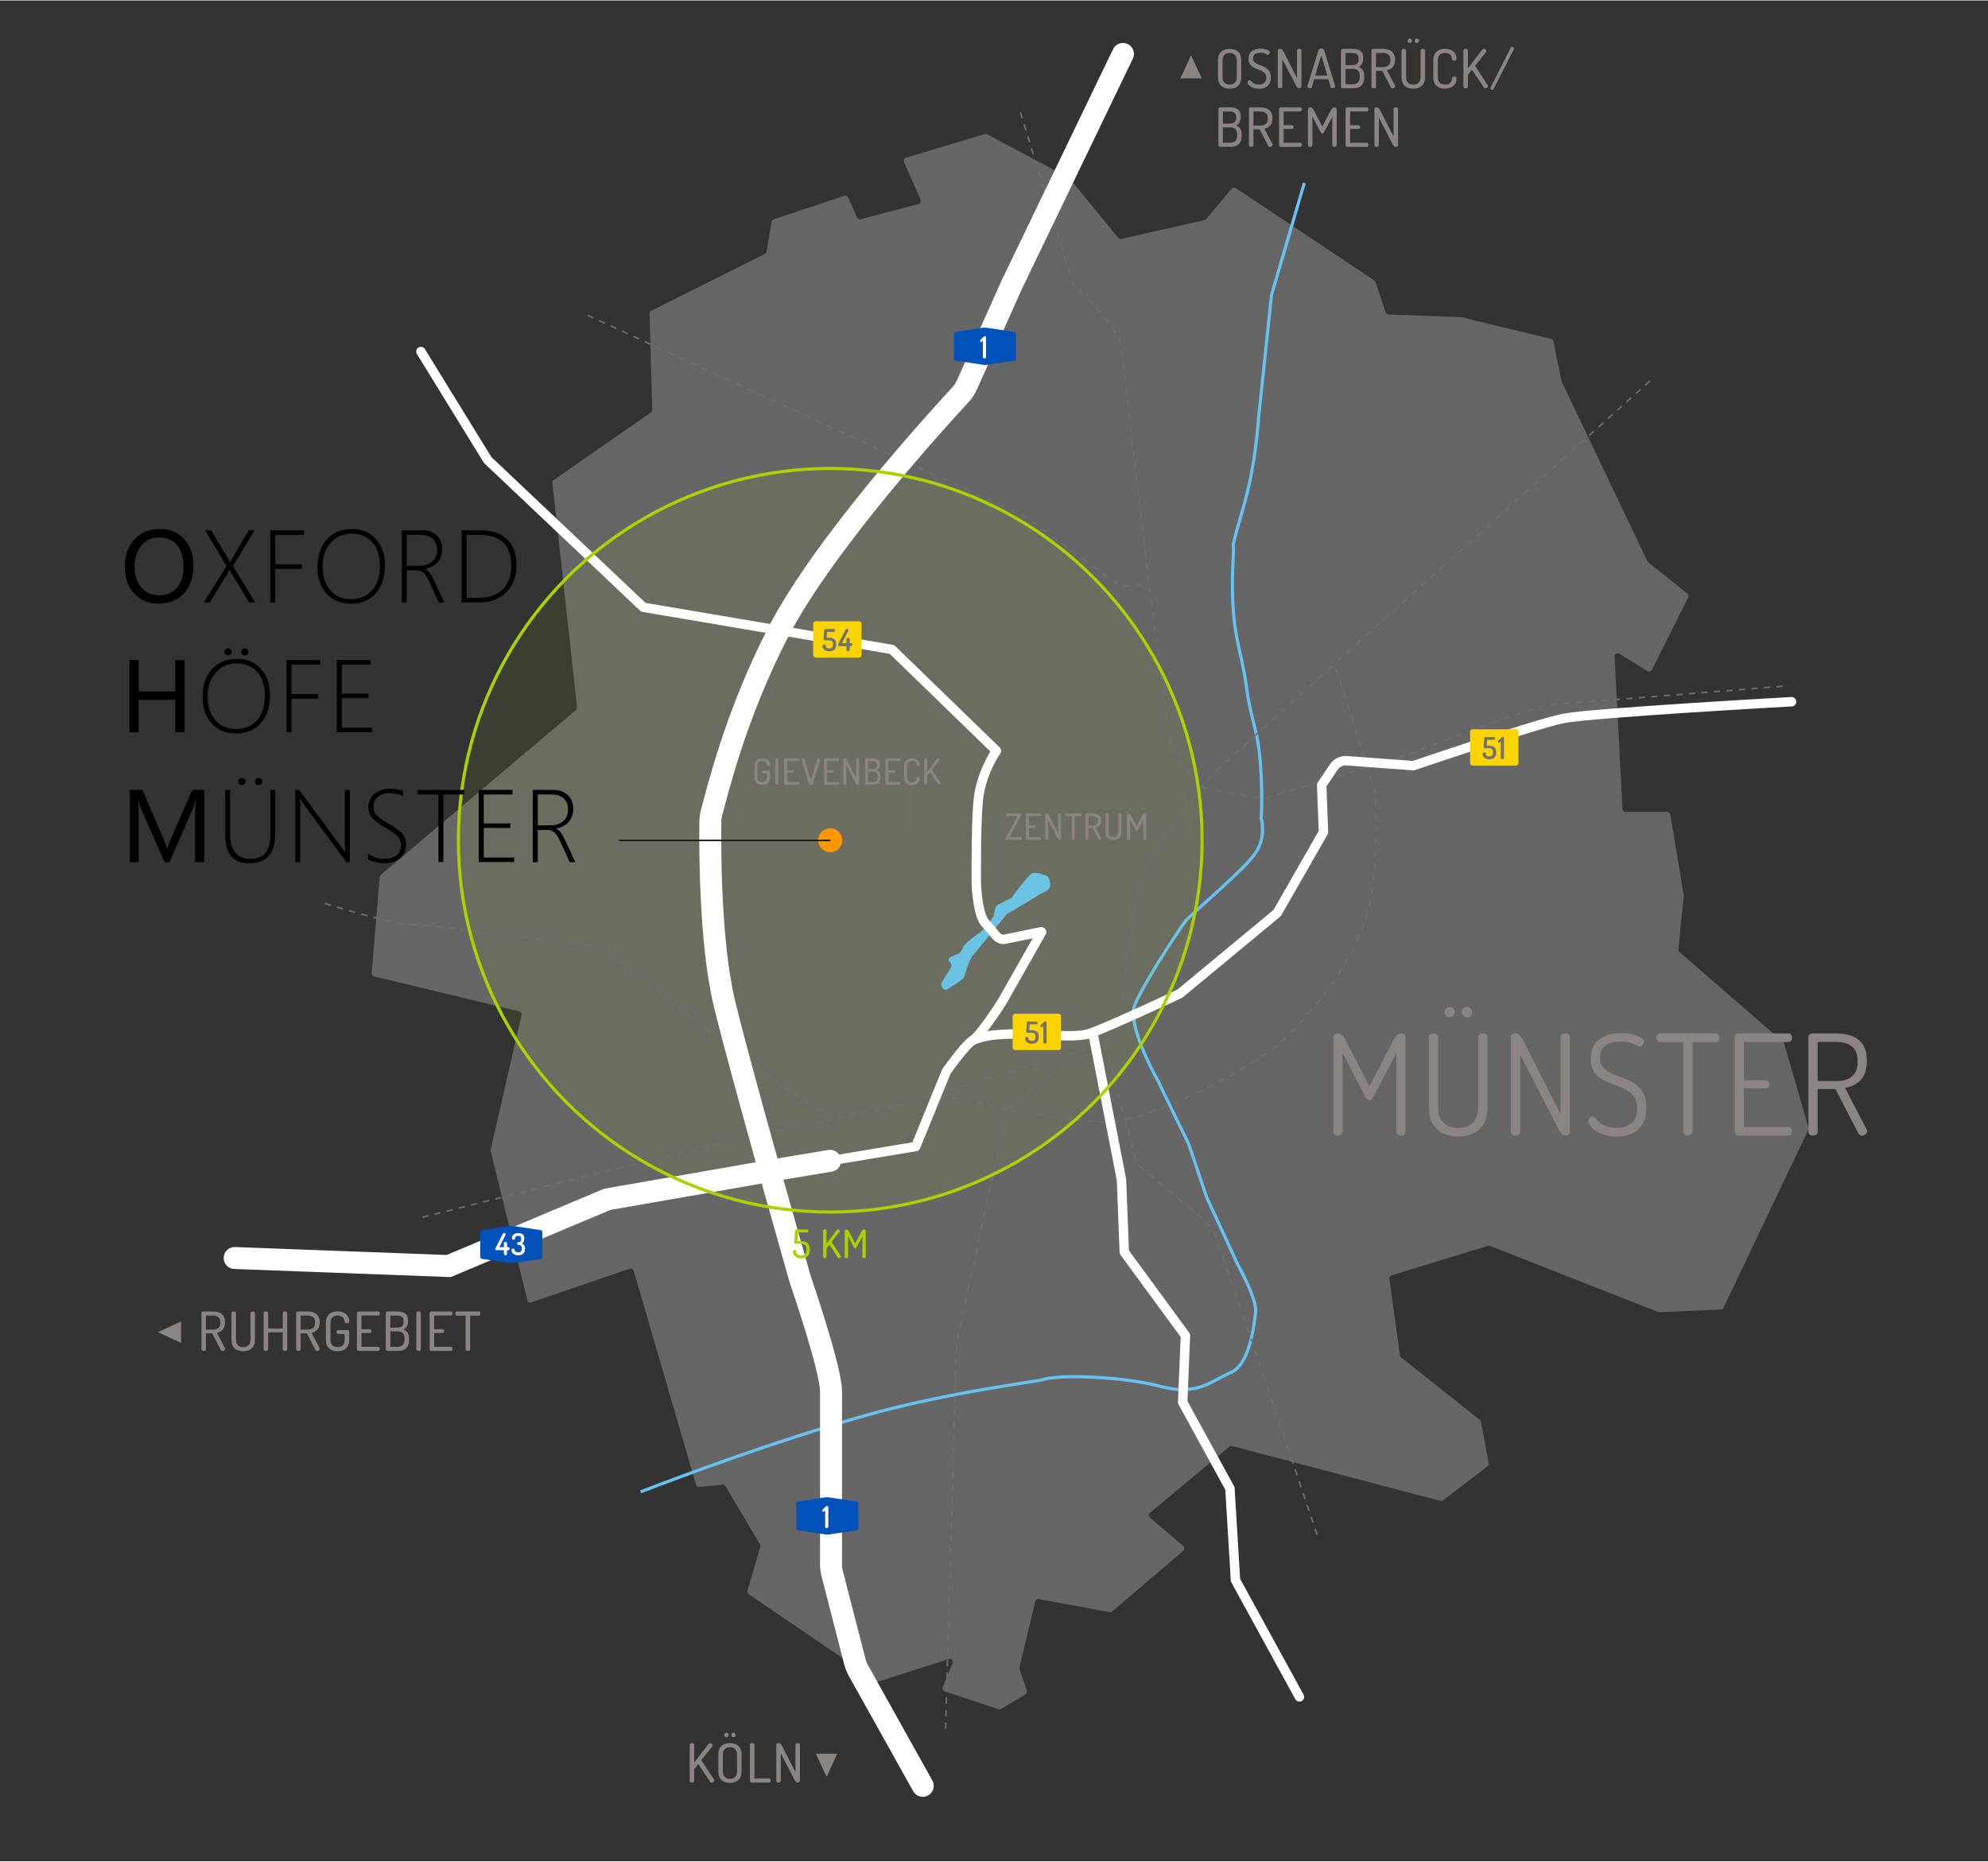 <?xml version="1.0" encoding="UTF-8"?>
<svg xmlns="http://www.w3.org/2000/svg" viewBox="0 0 633.61 593.17" width="600" height="562">
  <rect x="0" y="0" width="633.61" height="593.17" fill="#333333" stroke="none"/>
  <defs>
    <style>.cls-1{fill:#66c2f2;}.cls-2{stroke:#a9d200;}.cls-2,.cls-3,.cls-4,.cls-5,.cls-6,.cls-7{fill:none;}.cls-2,.cls-5,.cls-6,.cls-7{stroke-miterlimit:10;}.cls-8{fill:#8c8482;}.cls-9{fill:#707070;}.cls-10{fill:#0052ba;}.cls-11{fill:#fbd400;}.cls-12{opacity:.25;}.cls-12,.cls-13{fill:#fff;}.cls-14{fill:#706f6f;opacity:.44;}.cls-3{stroke:#1d1d1b;}.cls-3,.cls-6{stroke-width:.5px;}.cls-4{stroke-linejoin:round;stroke-width:3px;}.cls-4,.cls-5{stroke:#fff;stroke-linecap:round;}.cls-15{fill:#a9d200;opacity:.07;}.cls-16{fill:#ff9700;}.cls-5{stroke-width:7px;}.cls-17{fill:#a9d200;}.cls-18{opacity:.27;}.cls-6{stroke:#706f6f;stroke-dasharray:2 2;}.cls-7{stroke:#66c2f2;}</style>
  </defs>
  <g id="Münster">
    <path class="cls-12" d="M207.6,98.89l36.19-18.09c.29-.14.49-.41.54-.73l1.59-9.54c.06-.37.32-.67.67-.78l22.49-7.5c.49-.16,1.02.07,1.23.54l2.83,6.37c.2.45.69.69,1.17.56l18.43-4.81c.59-.16.91-.81.66-1.37l-5.28-12.07c-.24-.55.05-1.19.63-1.36l25.11-7.53c.25-.08.53-.05.76.08l26.04,13.89c.12.06.22.15.3.25l15.43,18.86c.24.29.62.43.99.34l26.53-5.99c.21-.05.41-.17.55-.34l8.07-9.68c.33-.39.9-.48,1.32-.19l44.16,29.44c.19.12.32.3.39.52l3.22,9.65c.13.4.5.67.91.68l23.13.86c.07,0,.13.01.2.03l28.52,6.91c.38.09.67.39.74.78l2.51,12.54c.02.08.04.16.08.23l27.32,57.28c.06.14.16.26.28.35l12.48,9.98c.37.29.48.81.27,1.23l-11.56,23.11c-.26.53-.92.71-1.42.4l-8.97-5.52c-.69-.42-1.56.1-1.52.9l2.51,48.54c.03.53.47.95,1,.95h13.27c.49,0,.91.35.99.84l4.27,25.62c.01.09.02.18,0,.26l-1.71,17.07c-.03.32.09.64.34.85l33.06,28.71c.15.13.25.29.3.48l7.79,26.82c.07.24.05.49-.06.71l-27.05,56.71c-.16.33-.49.55-.86.57l-19.57.85c-.14,0-.28-.02-.41-.07l-53.53-21.06c-.21-.08-.44-.09-.66-.03l-30.75,9.4c-.47.14-.77.61-.7,1.09l3.37,24.45c.04.26.17.49.37.65l25.09,19.9c.19.15.32.36.36.6l2.48,13.21c.07.37-.08.75-.38.98l-14.19,10.85c-.25.19-.56.25-.86.17l-66.37-17.47c-.31-.08-.65,0-.89.2l-25.28,21.06c-.48.4-.48,1.12-.01,1.53l10.62,9.1c.47.4.47,1.12,0,1.52l-22.67,19.31c-.23.2-.53.28-.83.22l-22.52-4.17c-.52-.1-1.03.23-1.15.75l-5.03,20.95c-.04.18-.04.37.02.55l2.31,6.94c.15.44-.03.93-.43,1.17l-7.78,4.67c-.25.15-.55.18-.83.09l-17.15-5.72c-.55-.18-.83-.8-.61-1.33l3.18-7.64c.33-.79-.42-1.6-1.23-1.34l-22.28,7.16c-.29.09-.61.05-.87-.13l-40.64-27.67c-.36-.24-.52-.69-.4-1.11l4.1-13.95c.08-.27.04-.55-.1-.79l-10.97-18.57c-.2-.34-.57-.53-.96-.49l-7.4.74c-.48.05-.92-.25-1.06-.72l-19.85-68.2c-.16-.55-.74-.85-1.28-.67l-31.38,10.74c-.64.22-1.31-.25-1.32-.93l-11.67-47.55,9.93-43.35c0-.45-.32-.85-.77-.95l-46.26-11.14c-.48-.12-.8-.56-.76-1.06l2.55-30.63c.02-.26.15-.51.35-.68l62.19-52.55c.25-.21.38-.54.35-.87l-7.85-71.54c-.04-.36.12-.72.42-.93l30.97-21.5c.28-.19.44-.51.43-.85l-.85-30.72c-.01-.39.2-.75.55-.92Z"/>
  </g>
  <g id="Stadtteile" class="cls-18">
    <path class="cls-14" d="M229.29,252.39c-.05.14,0,.3.13.37.94.53,4.52,2.72,4.43,5.42s-.05,4.33-.33,5.04c-.05.12,5.96,7.57,5.96,7.57.01.01.03.03.04.04l8.4,12.77,4.48,4.14c.1.13.28.16.41.07l23.3-15.84s.08-.04.13-.05l4.49-.61c.55-.07,1.04-.35,1.56-.56,1.81-.75,4.19-1.9,5.88-2.96.62-.39,1.89-2.29,2.04-3.01.41-1.93,1.16-5.65,1.16-5.65,0-.03.01-.07.01-.1l-1.02-15.79c0-.08.02-.16.08-.22l14.01-15.64c.11-.12.1-.3-.01-.41l-12.08-11.86c-.08-.08-.19-.1-.29-.07l-54.18,15.64c-.09.03-.16.09-.2.18l-8.38,21.55Z"/>
    <path class="cls-14" d="M331.02,297.03l-11.15,2.29c-2.27,0-3.07-2.45-5.76-5.09-2.22-2.18-2.95-10.41-2.96-13.52-.02-6.97.02-20.04.66-26.05.89-8.42,5.68-15.38,5.68-15.38l26.1-1.14c.28-.01.56,0,.83.05l17.45,4.06,14.16,8.85c1.16.73,1.99,1.88,2.3,3.21,1.19,5.09,3.96,17.98,2.6,21.61-.63,1.67-1.85,7.95-4.59,10.1-2.55,1.99-11.19,2.44-11.19,2.44l-14.21-4.78-10.77,1.7-9.16,11.67Z"/>
  </g>
  <g id="Wasser">
    <path class="cls-1" d="M302.85,305c-.54.26-.66.97-.24,1.41.34.36.65.81.65,1.26,0,1.03-3.4,5.02-3.25,6.2s1.03,1.62,1.62,1.48,5.32-3.25,5.61-3.99,1.77-5.91,2.81-6.94,10.78-13.14,10.78-13.14c0,0,9.3-5.46,10.34-6.2s3.54-1.33,3.54-2.95-.44-2.95-1.18-3.1-3.4-1.62-4.87-.59-6.35,7.68-6.35,7.68c0,0-4.58,2.07-4.87,2.66s-.89,3.4-.89,3.4c0,0-3.1,4.28-4.14,4.87s-4.87,3.54-5.32,4.43-.74,2.07-1.62,2.36c-.51.17-1.7.73-2.62,1.18Z"/>
    <path class="cls-7" d="M415.71,58.17l-10.45,35.67-4.18,39.64s-.55,9.61-2.77,20.02c-1.94,9.12-5.62,19.08-5.21,20.74.29,1.15-1,11.14.26,23.42.66,6.46,3.17,14.76,3.99,21.71.86,7.32,3.27,13.53,3.99,19.94,1.3,11.63.62,21.33.62,21.33,0,0,1.77,5.76-1.77,11.08-3.54,5.32-20.56,19.5-22.33,21.72-.87,1.08-4.86,7.02-8.71,13.23s-7.82,13.31-7.94,15.12c-.46,6.78,5.53,18.34,7.53,21.99.46.83.87,1.68,1.25,2.55l8.72,17.91c.08.16.15.32.22.48l5.66,16.81,9.85,21.33s6.2,11.08,5.76,15.06-1.77,16.84-7.97,19.49-10.63,7.53-22.15,4.43c-11.52-3.1-31.9-3.99-37.66-2.22-2.31.71-31.05,4.17-56.89,11.53-28.73,8.18-58.25,19.2-71.38,24.27"/>
  </g>
  <g id="Entfernung_Fläche">
    <circle class="cls-15" cx="264.61" cy="267.7" r="118.52"/>
  </g>
  <g id="Bahn">
    <path class="cls-6" d="M349.67,333.43c-.37,1.22-25.84,14.82-28.28,20.75-1.86,4.5-16.54,73.99-16.54,73.99l-3.53,124.63"/>
    <path class="cls-6" d="M525.87,121.28c-44.74,40.09-134.93,120.96-138.92,124.95-5.32,5.32-20.68,27.76-22.45,32.49-1.77,4.73-5.91,28.95-5.91,28.95,0,0-.36,22.06-7.81,25.24"/>
    <path class="cls-6" d="M325.22,35.63l16.84,54.94s14.18,13.29,15.06,18.61c.89,5.32,14.18,125.82,16.84,130.25s7.63,10.62,9.75,11.37c2.51.89,19.05,3.69,19.05,3.69l46.96-14.4s37.36-15.14,45.93-15.73c7.84-.54,64.96-5.16,74.6-5.94"/>
    <path class="cls-6" d="M233.99,334.04c14.76,11.67,24.92,19.36,31.38,21.71"/>
    <path class="cls-6" d="M103.57,287.87c10.24,3.11,22.81,6.65,26.79,6.65,7.09,0,62.21,7.4,62.21,7.4,0,0,17.68,14.2,36.33,28.95"/>
    <line class="cls-6" x1="302.37" y1="347.41" x2="345.91" y2="334.37"/>
    <polyline class="cls-6" points="134.6 387.87 172.93 378.27 233.25 363.36 287.56 351.97 295.92 349.4"/>
    <path class="cls-6" d="M419.78,489.08c-10.53-31.38-32.4-96.33-33.42-97.68-1.33-1.77-23.92-20.38-23.92-20.38l-10.14-37.64"/>
    <path class="cls-6" d="M187.34,100.37c46.64,21.48,139.54,64.2,139.54,64.2l30.13,22.15,8.54-.41"/>
    <path class="cls-6" d="M299.52,348.86s41.2,9.75,55.38,8.42,42.59-16.39,52.31-24.37c9.72-7.97,27.88-29.68,30.1-49.18s.89-31.9.89-31.9l-12.29-38.53"/>
  </g>
  <g id="Bundesstraße">
    <polyline class="cls-4" points="348.31 329.08 357.44 375.96 358.33 399 377.82 425.58 376.94 446.85 392 474.32 393.77 503.56 414.15 540.78"/>
    <polyline class="cls-4" points="134.15 111.91 155.42 146.47 205.04 193.43 284.27 206.87 317.57 239.18"/>
    <path class="cls-4" d="M310.01,331.49c10.19-4.54,30.46.33,37.55-2.27s28.49-12.63,28.49-12.63l31.01-25.7,14.76-25.79-.58-14.97,3.82-5.73c.93-1.39,2.53-2.17,4.19-2.05l21.23,1.57s38.99-13.29,47.85-15.06,72.66-5.32,72.66-5.32"/>
    <path class="cls-4" d="M331.98,296.97l-12.64,22.29s-6.89,10.8-9.33,12.24-8.39,9.91-8.39,9.91l-9.75,23.92-27.3,4.55"/>
    <path class="cls-4" d="M331.83,296.88l-11.96,2.44c-2.27,0-3.07-2.45-5.76-5.09-2.22-2.18-2.95-10.41-2.96-13.52-.02-6.97.02-20.04.66-26.05.89-8.42,5.68-15.38,5.68-15.38"/>
  </g>
  <g id="Autobahn">
    <path class="cls-5" d="M357.9,17.04l-35.45,73.6-14.25,31.85c-.53,1.19-1.26,2.29-2.14,3.25-7.41,8-43.75,47.88-58.04,75.66-13.83,26.88-19.33,50.77-21.17,57.28-.29,1.01-.44,2.04-.45,3.09-.1,7.27-.21,38.35,4.46,57.81,5.32,22.15,24.25,88.28,24.25,88.28,0,0,9.75,28.35,9.75,35.44v55.19c0,1.01.13,2.01.38,2.99l7.21,28.04c.26,1,.64,1.96,1.14,2.86l20.51,36.75"/>
    <polyline class="cls-5" points="264.57 369.88 249.34 372.42 193.52 382.17 143.01 403.43 74.79 400.87"/>
  </g>
  <g id="Entfernung">
    <circle class="cls-2" cx="264.61" cy="267.7" r="118.52"/>
    <path class="cls-16" d="M264.61,271.51c2.11,0,3.82-1.71,3.82-3.82s-1.71-3.82-3.82-3.82-3.82,1.71-3.82,3.82,1.71,3.82,3.82,3.82"/>
    <line class="cls-3" x1="197.23" y1="267.75" x2="264.67" y2="267.75"/>
  </g>
  <g id="Beschriftung">
    <path class="cls-8" d="M220.54,568.08c-.17,0-.34-.04-.49-.13-.16-.09-.23-.21-.23-.39v-11.57c0-.17.08-.3.23-.38.15-.08.32-.12.49-.12.18,0,.35.04.5.12s.22.21.22.38v5.7l4.63-5.99c.1-.14.25-.21.43-.21.13,0,.25.04.38.11.13.08.23.17.31.28.08.11.12.23.12.35,0,.05,0,.1-.02.16-.01.06-.04.11-.09.16l-3.51,4.39,4.08,6.2c.06.08.09.17.09.26,0,.13-.04.24-.12.35-.08.11-.18.2-.31.27-.13.07-.26.1-.41.1-.09,0-.18-.02-.28-.07s-.17-.12-.24-.22l-3.77-5.66-1.29,1.6v3.8c0,.17-.08.3-.22.39s-.32.13-.5.13Z"/>
    <path class="cls-8" d="M232.64,568.19c-.7,0-1.33-.12-1.88-.37-.56-.25-1-.64-1.33-1.19-.33-.54-.49-1.28-.49-2.19v-5.18c0-.92.16-1.65.49-2.19.33-.54.77-.94,1.33-1.19.56-.25,1.18-.37,1.88-.37s1.33.12,1.89.37c.56.25,1.01.64,1.33,1.19.33.54.49,1.28.49,2.19v5.18c0,.92-.16,1.65-.49,2.19-.33.54-.77.94-1.33,1.19-.56.25-1.19.37-1.89.37ZM232.64,566.88c.71,0,1.27-.2,1.67-.59.4-.4.6-1.01.6-1.85v-5.18c0-.84-.2-1.46-.6-1.85-.4-.4-.96-.59-1.67-.59s-1.26.2-1.66.59-.59,1.01-.59,1.85v5.18c0,.84.2,1.45.59,1.85.4.4.95.59,1.66.59ZM231.54,553.64c-.19,0-.36-.07-.5-.21s-.21-.31-.21-.51.07-.36.21-.5.3-.21.5-.21.36.07.49.21.2.3.2.5-.07.36-.2.51-.3.21-.49.21ZM233.77,553.64c-.2,0-.36-.07-.49-.21s-.2-.31-.2-.51.07-.36.2-.5.3-.21.49-.21.36.07.49.21.2.3.2.5-.07.36-.2.51-.3.21-.49.21Z"/>
    <path class="cls-8" d="M239.68,568.08c-.16,0-.31-.04-.45-.13s-.21-.21-.21-.39v-11.57c0-.17.08-.3.23-.38.15-.08.32-.12.49-.12.18,0,.35.04.5.12s.22.21.22.38v10.77h4.72c.16,0,.28.07.35.2s.11.28.11.46c0,.16-.04.31-.11.45s-.19.21-.35.21h-5.51Z"/>
    <path class="cls-8" d="M248.14,568.08c-.17,0-.34-.04-.49-.13-.16-.09-.23-.21-.23-.39v-11.57c0-.18.08-.31.23-.39.15-.07.32-.11.49-.11.18,0,.34.03.46.1.13.07.24.17.34.3.1.13.21.3.31.51l4.27,8.38v-8.79c0-.17.08-.3.23-.38s.32-.12.49-.12c.18,0,.35.04.5.12.15.08.22.21.22.38v11.57c0,.17-.07.3-.22.39-.15.09-.32.13-.5.13s-.35-.06-.51-.19c-.16-.13-.28-.28-.39-.46l-4.49-8.66v8.79c0,.17-.08.3-.22.39s-.32.13-.5.13Z"/>
    <polygon class="cls-8" points="263.44 566.25 266.85 558.89 260.02 558.89 263.44 566.25"/>
    <path d="M39.79,180.66c0-3.71,1.01-6.67,3.02-8.87,2.01-2.2,4.73-3.3,8.17-3.3,3.2,0,5.77,1.07,7.73,3.22,1.95,2.15,2.93,4.95,2.93,8.39,0,3.73-1,6.69-3,8.88-2,2.19-4.67,3.28-8.02,3.28s-5.89-1.07-7.86-3.22c-1.97-2.15-2.96-4.95-2.96-8.39ZM42.91,180.42c0,2.78.71,5.01,2.13,6.69,1.42,1.68,3.28,2.52,5.56,2.52,2.46,0,4.38-.8,5.79-2.41,1.4-1.61,2.1-3.86,2.1-6.75s-.69-5.26-2.06-6.88c-1.37-1.61-3.25-2.42-5.64-2.42s-4.25.85-5.7,2.56c-1.46,1.7-2.18,3.94-2.18,6.7Z"/>
    <path d="M79.38,191.89l-5.3-8.78c-.33-.54-.61-1.08-.85-1.6h-.07c-.29.59-.59,1.13-.92,1.6l-5.39,8.78h-1.9l7.26-11.6-6.83-11.41h1.92l5.14,8.65c.27.46.54.97.83,1.54h.07l.85-1.54,5.11-8.65h1.86l-6.91,11.38,7.06,11.63h-1.92Z"/>
    <path d="M87.73,170.35v9.37h8.5v1.46h-8.5v10.71h-1.59v-23.01h10.74v1.47h-9.15Z"/>
    <path d="M111.85,192.29c-3.25,0-5.84-1.08-7.77-3.24-1.93-2.16-2.9-4.97-2.9-8.42,0-3.67.99-6.62,2.97-8.82,1.98-2.21,4.69-3.31,8.13-3.31,3.1,0,5.61,1.06,7.53,3.19,1.92,2.12,2.88,4.91,2.88,8.36,0,3.8-.98,6.8-2.95,8.98-1.97,2.18-4.6,3.28-7.9,3.28ZM112.01,169.95c-2.67,0-4.88.97-6.6,2.9-1.73,1.94-2.59,4.47-2.59,7.6s.82,5.69,2.45,7.57c1.63,1.88,3.82,2.82,6.55,2.82s5.09-.93,6.75-2.79c1.66-1.86,2.49-4.44,2.49-7.76s-.81-5.78-2.43-7.61c-1.62-1.82-3.83-2.73-6.62-2.73Z"/>
    <path d="M139.81,191.89l-3.06-6.74c-.63-1.39-1.27-2.32-1.89-2.79-.63-.48-1.42-.71-2.37-.71h-2.85v10.25h-1.59v-23.01h6.39c2.03,0,3.62.55,4.78,1.65s1.74,2.55,1.74,4.34c0,1.66-.48,3.05-1.43,4.16-.95,1.11-2.28,1.83-4,2.15v.06c.91.37,1.8,1.47,2.66,3.31l3.42,7.34h-1.8ZM129.63,170.35v9.85h3.95c1.76,0,3.16-.46,4.19-1.38,1.03-.92,1.54-2.18,1.54-3.79,0-1.47-.47-2.61-1.4-3.44-.93-.83-2.26-1.24-4-1.24h-4.29Z"/>
    <path d="M147.14,191.89v-23.01h5.75c3.82,0,6.73.95,8.72,2.86,1.99,1.91,2.99,4.68,2.99,8.33s-1.07,6.35-3.2,8.54c-2.13,2.19-5.08,3.28-8.83,3.28h-5.42ZM148.73,170.35v20.1h3.61c3.41,0,6.03-.89,7.86-2.66,1.83-1.77,2.75-4.33,2.75-7.67,0-6.52-3.43-9.78-10.29-9.78h-3.92Z"/>
    <path d="M58.84,233.27h-2.97v-10.37h-11.65v10.37h-2.97v-23.01h2.97v10h11.65v-10h2.97v23.01Z"/>
    <path d="M75.21,233.67c-3.25,0-5.84-1.08-7.77-3.24-1.93-2.16-2.9-4.97-2.9-8.42,0-3.67.99-6.62,2.97-8.82,1.98-2.21,4.69-3.31,8.13-3.31,3.1,0,5.61,1.06,7.53,3.19,1.92,2.12,2.88,4.91,2.88,8.36,0,3.8-.98,6.8-2.95,8.98-1.97,2.18-4.6,3.28-7.9,3.28ZM75.37,211.33c-2.67,0-4.88.97-6.6,2.9-1.73,1.94-2.59,4.47-2.59,7.6s.82,5.69,2.45,7.57c1.63,1.88,3.82,2.82,6.55,2.82s5.09-.93,6.75-2.79c1.66-1.86,2.49-4.44,2.49-7.76s-.81-5.78-2.43-7.61c-1.62-1.82-3.83-2.73-6.62-2.73ZM72.68,208.79c-.3,0-.56-.1-.79-.31-.23-.21-.35-.49-.35-.85,0-.33.12-.59.35-.79.23-.2.49-.3.77-.3.32,0,.6.1.84.31.24.21.36.47.36.79,0,.34-.11.61-.33.83-.22.22-.5.33-.84.33ZM78.03,208.79c-.29,0-.55-.1-.79-.31s-.36-.49-.36-.85c0-.33.12-.59.35-.79.23-.2.49-.3.77-.3.31,0,.59.1.84.31s.38.47.38.79c0,.34-.12.61-.35.83-.23.22-.51.33-.84.33Z"/>
    <path d="M92.9,211.73v9.37h8.5v1.46h-8.5v10.71h-1.59v-23.01h10.74v1.47h-9.15Z"/>
    <path d="M107.34,233.27v-23.01h10.74v1.47h-9.15v9.23h8.5v1.44h-8.5v9.43h9.69v1.44h-11.28Z"/>
    <path d="M62.18,274.65v-15.24c0-1.26.07-2.77.22-4.53h-.07c-.26,1.11-.49,1.88-.68,2.32l-7.59,17.46h-1.65l-7.58-17.32c-.18-.4-.41-1.21-.68-2.45h-.09c.1,1.07.15,2.62.15,4.66v15.11h-2.84v-23.01h4.03l6.79,15.78c.51,1.21.86,2.15,1.02,2.82h.1c.51-1.42.88-2.38,1.08-2.88l6.91-15.72h3.83v23.01h-2.96Z"/>
    <path d="M87.74,265.45c0,6.4-2.73,9.6-8.19,9.6s-7.78-3.08-7.78-9.24v-14.17h1.57v13.95c0,5.34,2.17,8.01,6.52,8.01s6.3-2.59,6.3-7.78v-14.17h1.57v13.82ZM77.07,250.1c-.3,0-.56-.1-.79-.31-.23-.21-.35-.49-.35-.85,0-.33.12-.59.35-.79.23-.2.49-.3.77-.3.32,0,.6.1.84.31.24.21.36.47.36.79,0,.34-.11.61-.33.83-.22.22-.5.33-.84.33ZM82.42,250.1c-.29,0-.55-.1-.79-.31-.24-.21-.36-.49-.36-.85,0-.33.12-.59.35-.79.23-.2.49-.3.77-.3.31,0,.59.1.84.31s.38.47.38.79c0,.34-.12.61-.35.83-.23.22-.51.33-.84.33Z"/>
    <path d="M110.38,274.65l-13.7-18.6c-.29-.38-.53-.75-.74-1.11l-.21-.33h-.07c.03.28.04.61.04,1.01v19.03h-1.59v-23.01h1.22l13.61,18.44c.3.41.62.9.98,1.49h.07c-.05-.75-.07-1.4-.07-1.93v-17.99h1.57v23.01h-1.11Z"/>
    <path d="M117.29,273.83v-1.81c1.64,1.05,3.31,1.57,5.01,1.57,1.8,0,3.17-.37,4.09-1.11.93-.74,1.39-1.78,1.39-3.12,0-1.18-.31-2.12-.94-2.82-.62-.7-1.98-1.66-4.07-2.87-2.33-1.36-3.8-2.49-4.42-3.41-.62-.92-.93-1.97-.93-3.17,0-1.62.63-3,1.89-4.14,1.26-1.13,2.94-1.7,5.04-1.7,1.38,0,2.75.23,4.11.7v1.66c-1.35-.6-2.79-.91-4.32-.91s-2.79.39-3.71,1.18-1.37,1.8-1.37,3.02.31,2.1.94,2.8c.62.7,1.98,1.65,4.06,2.84,2.15,1.22,3.58,2.3,4.29,3.25.71.95,1.07,2.03,1.07,3.26,0,1.76-.61,3.2-1.84,4.32s-2.96,1.67-5.18,1.67c-.79,0-1.71-.12-2.74-.37-1.04-.25-1.82-.53-2.37-.85Z"/>
    <path d="M141.31,253.11v21.54h-1.57v-21.54h-6.64v-1.47h14.86v1.47h-6.64Z"/>
    <path d="M152.6,274.65v-23.01h10.74v1.47h-9.15v9.23h8.5v1.44h-8.5v9.43h9.69v1.44h-11.28Z"/>
    <path d="M181.56,274.65l-3.06-6.74c-.63-1.39-1.27-2.32-1.89-2.79-.63-.48-1.42-.71-2.37-.71h-2.85v10.25h-1.59v-23.01h6.39c2.03,0,3.62.55,4.78,1.65s1.74,2.55,1.74,4.34c0,1.66-.48,3.05-1.43,4.16-.95,1.11-2.28,1.83-4,2.15v.06c.91.37,1.8,1.47,2.66,3.31l3.42,7.34h-1.8ZM171.38,253.11v9.85h3.95c1.76,0,3.16-.46,4.19-1.38,1.03-.92,1.54-2.18,1.54-3.79,0-1.47-.47-2.61-1.4-3.44-.93-.83-2.26-1.24-4-1.24h-4.29Z"/>
    <path class="cls-8" d="M426.45,361.85c-.39,0-.73-.1-1.02-.29-.3-.19-.45-.48-.45-.87v-29.99c0-.54.15-.91.45-1.11.3-.21.64-.31,1.02-.31.36,0,.68.1.96.29.28.19.54.45.78.76.24.31.45.65.62,1l7.66,14.79,7.66-14.79c.21-.36.42-.69.65-1,.22-.31.48-.56.78-.76.3-.19.61-.29.94-.29.42,0,.76.1,1.05.31.28.21.42.58.42,1.11v29.99c0,.39-.15.68-.45.87-.3.19-.64.29-1.02.29-.36,0-.69-.1-1-.29-.31-.19-.47-.48-.47-.87v-25.04l-7.4,13.99c-.18.33-.37.56-.58.71-.21.15-.42.22-.62.22-.18,0-.37-.07-.58-.2-.21-.13-.4-.38-.58-.74l-7.35-14.12v25.17c0,.39-.16.68-.47.87-.31.19-.65.29-1,.29Z"/>
    <path class="cls-8" d="M464.72,362.12c-1.75,0-3.33-.31-4.72-.94-1.4-.62-2.51-1.63-3.34-3.03-.83-1.4-1.25-3.25-1.25-5.57v-22.23c0-.36.15-.62.45-.8.3-.18.64-.27,1.03-.27s.73.09,1.02.27c.3.18.45.45.45.8v22.23c0,2.35.56,4.07,1.69,5.17,1.13,1.1,2.69,1.65,4.68,1.65s3.59-.55,4.72-1.65c1.13-1.1,1.69-2.82,1.69-5.17v-22.23c0-.36.15-.62.45-.8.3-.18.64-.27,1.02-.27s.73.09,1.02.27c.3.18.45.45.45.8v22.23c0,2.32-.41,4.17-1.23,5.57-.82,1.4-1.94,2.41-3.36,3.03-1.43.62-3.01.94-4.77.94ZM462.05,324.11c-.48,0-.87-.16-1.18-.49-.31-.33-.47-.71-.47-1.16,0-.47.16-.86.47-1.16s.71-.45,1.18-.45c.45,0,.82.15,1.14.45.31.3.47.68.47,1.16,0,.45-.16.83-.47,1.16-.31.33-.69.49-1.14.49ZM467.53,324.11c-.45,0-.83-.16-1.16-.49-.33-.33-.49-.71-.49-1.16,0-.47.16-.86.49-1.16.33-.3.71-.45,1.16-.45.47,0,.86.15,1.16.45s.45.68.45,1.16c0,.45-.15.83-.45,1.16-.3.33-.68.49-1.16.49Z"/>
    <path class="cls-8" d="M483.03,361.85c-.39,0-.73-.1-1.02-.29-.3-.19-.45-.48-.45-.87v-30.3c0-.42.15-.71.45-.87.3-.16.64-.25,1.02-.25.36,0,.67.1.94.29.27.19.52.44.76.74.24.3.45.64.62,1.02l12.03,23.7v-24.68c0-.39.15-.66.45-.82s.64-.25,1.03-.25c.36,0,.69.08,1,.25.31.16.47.44.47.82v30.34c0,.39-.16.68-.47.87-.31.19-.65.29-1,.29-.42,0-.79-.18-1.11-.53-.33-.36-.61-.74-.85-1.16l-12.39-24.1v24.64c0,.39-.16.68-.47.87-.31.19-.65.29-1,.29Z"/>
    <path class="cls-8" d="M515.34,362.16c-1.9,0-3.54-.29-4.9-.87-1.37-.58-2.41-1.25-3.14-2-.73-.76-1.09-1.4-1.09-1.94,0-.24.07-.49.2-.76.13-.27.3-.48.51-.65s.42-.25.62-.25c.3,0,.6.19.91.56.31.37.73.8,1.25,1.29.52.49,1.21.92,2.07,1.29.86.37,1.99.56,3.39.56s2.59-.23,3.59-.69c.99-.46,1.75-1.14,2.27-2.05.52-.91.78-2.04.78-3.41s-.27-2.58-.8-3.45c-.54-.88-1.24-1.59-2.12-2.14-.88-.55-1.83-1.03-2.87-1.43-1.04-.4-2.09-.8-3.14-1.2-1.05-.4-2.02-.91-2.9-1.51-.88-.61-1.59-1.41-2.14-2.41-.55-1-.82-2.26-.82-3.81,0-1.63.3-2.97.89-4.01.59-1.04,1.36-1.86,2.29-2.45.94-.59,1.95-1.02,3.05-1.27,1.1-.25,2.17-.38,3.21-.38.83,0,1.69.07,2.56.2s1.69.32,2.43.56c.74.24,1.34.52,1.8.85.46.33.69.7.69,1.11,0,.21-.05.44-.16.69-.1.25-.25.48-.42.67-.18.19-.42.29-.71.29-.27,0-.64-.14-1.11-.42-.48-.28-1.12-.56-1.94-.85-.82-.28-1.88-.42-3.19-.42-1.07,0-2.1.16-3.1.47-1,.31-1.8.84-2.43,1.58s-.94,1.78-.94,3.12c0,1.19.27,2.15.82,2.87.55.73,1.26,1.31,2.14,1.76.88.45,1.83.85,2.87,1.23,1.04.37,2.09.79,3.14,1.25,1.05.46,2.02,1.04,2.9,1.74.88.7,1.58,1.61,2.12,2.74.53,1.13.8,2.58.8,4.37,0,2.11-.4,3.84-1.2,5.19-.8,1.35-1.91,2.35-3.32,3.01s-3.04.98-4.88.98Z"/>
    <path class="cls-8" d="M537.97,361.85c-.39,0-.73-.1-1.02-.29-.3-.19-.45-.48-.45-.87v-28.65h-7.49c-.36,0-.63-.14-.82-.42-.19-.28-.29-.6-.29-.96s.1-.68.29-.96c.19-.28.47-.42.82-.42h17.87c.39,0,.67.13.85.4.18.27.27.58.27.94s-.09.68-.27.98c-.18.3-.46.45-.85.45h-7.44v28.65c0,.39-.16.68-.47.87-.31.19-.65.29-1,.29Z"/>
    <path class="cls-8" d="M554.19,361.85c-.33,0-.63-.1-.91-.29-.28-.19-.42-.48-.42-.87v-30.3c0-.36.14-.63.42-.82.28-.19.59-.29.91-.29h15.86c.39,0,.67.14.85.42.18.28.27.57.27.87,0,.39-.1.72-.29,1-.19.28-.47.42-.82.42h-14.26v12.25h7c.36,0,.63.13.82.4.19.27.29.58.29.94,0,.27-.09.54-.27.8-.18.27-.46.4-.85.4h-7v12.34h14.26c.36,0,.63.13.82.4.19.27.29.59.29.98,0,.33-.09.63-.27.91-.18.28-.46.42-.85.42h-15.86Z"/>
    <path class="cls-8" d="M593.4,361.9c-.33,0-.62-.16-.89-.49-.27-.33-.47-.67-.62-1.03l-6.91-13.37h-5.66v13.68c0,.39-.16.68-.47.87-.31.19-.65.29-1,.29-.39,0-.73-.1-1.02-.29-.3-.19-.45-.48-.45-.87v-30.34c0-.3.1-.54.31-.74.21-.19.47-.3.8-.33h7.89c1.75,0,3.36.27,4.81.8,1.46.53,2.62,1.43,3.5,2.7.88,1.26,1.31,3.02,1.31,5.28,0,1.84-.3,3.36-.91,4.54-.61,1.19-1.44,2.1-2.5,2.74-1.05.64-2.24,1.08-3.54,1.31l6.86,13.19c.09.09.14.19.16.29.01.1.02.2.02.29,0,.24-.08.48-.25.71-.16.24-.38.42-.65.56s-.53.2-.8.2ZM579.32,344.47h6.06c1.99,0,3.6-.48,4.83-1.45,1.23-.96,1.85-2.58,1.85-4.83s-.62-3.82-1.85-4.77c-1.23-.95-2.84-1.43-4.83-1.43h-6.06v12.48Z"/>
    <path class="cls-8" d="M320.82,267.57c-.11,0-.19-.03-.25-.09s-.09-.13-.09-.22c0-.11.03-.22.09-.33l3.72-6.9h-3.32c-.11,0-.19-.04-.25-.13-.06-.09-.09-.19-.09-.31,0-.11.03-.21.08-.3.05-.09.14-.14.25-.14h4.24c.11,0,.19.03.25.08.06.05.09.12.09.21,0,.12-.04.24-.12.37l-3.71,6.89h3.64c.12,0,.2.05.26.14s.09.19.09.3-.03.21-.09.3-.14.14-.26.14h-4.55Z"/>
    <path class="cls-8" d="M327.41,267.57c-.11,0-.21-.03-.3-.09-.09-.06-.14-.14-.14-.26v-7.73c0-.12.05-.2.14-.26.09-.06.19-.09.3-.09h4.1c.12,0,.21.05.26.14.05.09.08.19.08.29,0,.12-.03.22-.09.31-.06.09-.14.14-.25.14h-3.57v2.93h1.8c.11,0,.19.04.25.13s.09.18.09.29c0,.09-.02.18-.07.27-.05.08-.14.13-.26.13h-1.8v2.94h3.57c.11,0,.19.04.25.13.06.09.09.19.09.32,0,.1-.03.2-.08.29-.05.09-.14.14-.26.14h-4.1Z"/>
    <path class="cls-8" d="M333.61,267.57c-.12,0-.22-.03-.33-.09s-.16-.14-.16-.26v-7.74c0-.12.05-.21.16-.26s.21-.08.33-.08c.12,0,.23.02.31.07.08.05.16.11.23.2s.14.2.21.34l2.86,5.61v-5.89c0-.12.05-.2.16-.25.1-.05.21-.08.33-.08.12,0,.23.03.33.08.1.05.15.14.15.25v7.74c0,.12-.05.2-.15.26s-.21.09-.33.09-.24-.04-.34-.13c-.1-.08-.19-.19-.26-.31l-3.01-5.8v5.89c0,.12-.05.2-.15.26-.1.06-.21.09-.33.09Z"/>
    <path class="cls-8" d="M342.07,267.57c-.12,0-.23-.03-.33-.09-.1-.06-.15-.14-.15-.26v-7.18h-1.87c-.1,0-.18-.05-.24-.14s-.09-.2-.09-.32c0-.11.03-.21.08-.3.05-.09.14-.14.25-.14h4.7c.12,0,.2.05.25.14.05.09.08.19.08.3,0,.12-.03.22-.08.32s-.14.14-.25.14h-1.87v7.18c0,.12-.05.2-.15.26s-.21.09-.33.09Z"/>
    <path class="cls-8" d="M350.41,267.6c-.09,0-.17-.04-.25-.12-.07-.08-.14-.17-.19-.27l-1.73-3.38h-1.34v3.39c0,.12-.05.2-.15.26-.1.06-.21.09-.33.09-.12,0-.22-.03-.33-.09s-.16-.14-.16-.26v-7.74c0-.09.03-.17.1-.23s.15-.1.25-.1h2.11c.47,0,.9.07,1.28.21s.7.38.93.71.35.79.35,1.38c0,.47-.08.86-.22,1.16-.15.31-.36.55-.62.72-.26.17-.55.29-.88.36l1.71,3.24s.03.06.04.09c0,.03.01.05.01.08,0,.08-.03.17-.09.24s-.13.14-.22.18c-.09.05-.18.07-.27.07ZM346.91,263.04h1.49c.48,0,.86-.12,1.15-.35s.44-.62.44-1.16-.15-.93-.44-1.16-.68-.34-1.15-.34h-1.49v3.01Z"/>
    <path class="cls-8" d="M354.86,267.64c-.48,0-.9-.08-1.28-.25-.38-.17-.68-.43-.9-.79-.22-.36-.33-.85-.33-1.47v-5.65c0-.12.05-.2.14-.25.1-.05.21-.08.34-.08.12,0,.23.03.33.08.1.05.15.14.15.25v5.65c0,.56.13.97.4,1.24.27.27.65.4,1.14.4s.86-.13,1.14-.4c.27-.27.41-.68.41-1.24v-5.65c0-.12.05-.2.15-.25.1-.05.21-.08.33-.08s.23.03.33.08c.1.05.15.14.15.25v5.65c0,.61-.11,1.1-.33,1.47s-.52.63-.9.79c-.38.17-.8.25-1.27.25Z"/>
    <path class="cls-8" d="M359.69,267.57c-.12,0-.22-.03-.33-.09s-.16-.14-.16-.26v-7.6c0-.18.05-.3.16-.37.1-.07.21-.1.33-.1.12,0,.23.02.32.07.09.05.17.11.24.2.07.09.14.2.21.34l1.82,3.47,1.82-3.47c.08-.14.15-.25.22-.34s.15-.16.24-.2c.09-.05.19-.07.31-.07.13,0,.24.03.34.1.1.07.14.19.14.37v7.6c0,.12-.05.2-.15.26s-.21.09-.33.09-.23-.03-.33-.09c-.1-.06-.15-.14-.15-.26v-6.05l-1.75,3.27c-.05.09-.11.16-.17.2-.06.04-.13.06-.2.06-.05,0-.11-.02-.18-.06s-.12-.11-.18-.21l-1.74-3.32v6.1c0,.12-.05.2-.15.26-.1.06-.21.09-.33.09Z"/>
    <path class="cls-8" d="M242.94,250.06c-.47,0-.89-.08-1.26-.25-.37-.17-.67-.43-.89-.8-.22-.37-.33-.86-.33-1.46v-3.47c0-.61.11-1.09.33-1.46.22-.37.51-.64.89-.8s.79-.25,1.24-.25c.51,0,.95.09,1.32.26s.66.41.88.72c.21.31.32.67.32,1.08,0,.18-.04.31-.13.37-.08.07-.2.1-.36.1-.13,0-.24-.02-.33-.08-.09-.05-.14-.14-.15-.26-.03-.27-.1-.5-.21-.7-.11-.2-.27-.35-.48-.46-.22-.11-.49-.17-.83-.17-.48,0-.85.13-1.11.4-.27.27-.4.68-.4,1.24v3.47c0,.56.13.97.4,1.24.26.27.64.4,1.11.4s.85-.13,1.12-.4c.27-.27.4-.68.4-1.24v-1.18h-1.37c-.11,0-.19-.04-.25-.13s-.09-.18-.09-.28.03-.19.09-.28.14-.13.25-.13h2c.11,0,.19.03.25.1s.09.15.09.25v1.62c0,.61-.11,1.09-.33,1.46-.22.37-.52.64-.89.8-.38.17-.8.25-1.27.25Z"/>
    <path class="cls-8" d="M247.57,249.99c-.12,0-.23-.03-.33-.09s-.16-.14-.16-.26v-7.74c0-.12.05-.2.16-.25.1-.05.21-.08.33-.08.12,0,.23.03.33.08.1.05.15.14.15.25v7.74c0,.12-.05.2-.15.26-.1.06-.21.09-.33.09Z"/>
    <path class="cls-8" d="M250.37,249.99c-.11,0-.21-.03-.3-.09-.09-.06-.14-.14-.14-.26v-7.73c0-.12.05-.2.14-.26.09-.06.19-.09.3-.09h4.1c.12,0,.21.05.26.14.05.09.07.19.07.29,0,.12-.03.22-.09.31-.06.09-.14.14-.25.14h-3.57v2.93h1.8c.11,0,.19.04.25.13s.09.18.09.29c0,.09-.02.18-.07.27-.05.08-.14.13-.26.13h-1.8v2.94h3.57c.11,0,.19.04.25.13s.09.19.09.32c0,.1-.02.2-.07.29-.05.09-.14.14-.26.14h-4.1Z"/>
    <path class="cls-8" d="M258.43,250.06c-.13,0-.25-.03-.37-.09s-.19-.14-.23-.25l-2.36-7.66s-.01-.06-.01-.09c0-.08.03-.15.09-.21.06-.06.14-.11.23-.14.09-.03.18-.05.27-.05s.16.02.22.05c.07.03.11.09.13.17l2.03,6.84,2.02-6.84c.02-.08.07-.13.13-.17.06-.03.13-.05.22-.05.09,0,.18.02.28.06.09.04.17.09.23.14s.09.13.09.21c0,0,0,.02,0,.03,0,.02,0,.03,0,.05l-2.35,7.66c-.03.11-.1.19-.22.25s-.24.09-.38.09Z"/>
    <path class="cls-8" d="M263.05,249.99c-.11,0-.21-.03-.3-.09-.09-.06-.14-.14-.14-.26v-7.73c0-.12.05-.2.14-.26.09-.06.19-.09.3-.09h4.1c.12,0,.21.05.26.14.05.09.07.19.07.29,0,.12-.03.22-.09.31-.06.09-.14.14-.25.14h-3.57v2.93h1.8c.11,0,.19.04.25.13s.09.18.09.29c0,.09-.02.18-.07.27-.05.08-.14.13-.26.13h-1.8v2.94h3.57c.11,0,.19.04.25.13s.09.19.09.32c0,.1-.02.2-.07.29-.05.09-.14.14-.26.14h-4.1Z"/>
    <path class="cls-8" d="M269.24,249.99c-.12,0-.23-.03-.33-.09s-.16-.14-.16-.26v-7.74c0-.12.05-.21.16-.26s.21-.08.33-.08c.12,0,.23.02.31.07.08.05.16.11.23.2.07.09.14.2.21.34l2.86,5.61v-5.89c0-.12.05-.2.16-.25.1-.05.21-.08.33-.08.12,0,.23.03.33.08.1.05.15.14.15.25v7.74c0,.12-.05.2-.15.26-.1.06-.21.09-.33.09s-.24-.04-.34-.13c-.1-.08-.19-.19-.26-.31l-3.01-5.8v5.89c0,.12-.05.2-.15.26-.1.06-.21.09-.33.09Z"/>
    <path class="cls-8" d="M276.13,249.99c-.13,0-.24-.03-.32-.1-.08-.06-.12-.14-.12-.24v-7.74c0-.12.05-.2.14-.26.09-.06.19-.09.3-.09h1.98c.42,0,.81.05,1.17.16.36.1.64.3.85.58s.32.69.32,1.23c0,.48-.09.89-.27,1.21s-.41.55-.71.68c.24.09.45.22.62.37.18.16.31.36.41.61.1.25.15.57.15.97v.21c0,.59-.1,1.06-.3,1.41-.2.35-.47.6-.82.75-.35.15-.73.23-1.16.23h-2.25ZM276.66,245.03h1.44c.48,0,.83-.11,1.05-.32.22-.21.33-.56.33-1.03,0-.31-.06-.56-.18-.74-.12-.18-.28-.31-.5-.38-.21-.07-.46-.11-.74-.11h-1.41v2.58ZM276.66,249.12h1.56c.47,0,.83-.13,1.09-.38s.39-.65.39-1.2v-.2c0-.55-.13-.94-.39-1.17-.26-.23-.62-.34-1.09-.34h-1.56v3.28Z"/>
    <path class="cls-8" d="M282.63,249.99c-.11,0-.21-.03-.3-.09-.09-.06-.14-.14-.14-.26v-7.73c0-.12.05-.2.14-.26.09-.06.19-.09.3-.09h4.1c.12,0,.21.05.26.14.05.09.07.19.07.29,0,.12-.03.22-.09.31-.06.09-.14.14-.25.14h-3.57v2.93h1.8c.11,0,.19.04.25.13s.09.18.09.29c0,.09-.02.18-.07.27-.05.08-.14.13-.26.13h-1.8v2.94h3.57c.11,0,.19.04.25.13s.09.19.09.32c0,.1-.02.2-.07.29-.05.09-.14.14-.26.14h-4.1Z"/>
    <path class="cls-8" d="M290.59,250.06c-.45,0-.86-.08-1.23-.25-.38-.17-.68-.43-.9-.8-.22-.37-.33-.86-.33-1.46v-3.47c0-.61.11-1.09.34-1.46s.53-.64.9-.8c.38-.17.79-.25,1.23-.25.52,0,.97.09,1.34.27s.65.42.85.72c.2.3.3.64.3,1.02,0,.22-.04.36-.12.43-.08.07-.2.1-.36.1s-.27-.03-.35-.09-.12-.14-.13-.24c0-.12-.03-.25-.06-.4-.03-.15-.1-.3-.21-.44s-.25-.26-.45-.35-.46-.14-.78-.14c-.49,0-.87.13-1.13.4-.27.27-.4.68-.4,1.24v3.47c0,.56.13.97.4,1.24s.66.4,1.16.4c.32,0,.58-.05.77-.14.19-.09.33-.21.42-.35s.16-.29.2-.44c.04-.16.07-.31.08-.44,0-.12.05-.2.14-.25.08-.05.2-.08.35-.08.16,0,.28.04.36.11.08.07.12.22.12.43,0,.38-.1.72-.31,1.03s-.49.56-.86.74c-.37.18-.82.27-1.33.27Z"/>
    <path class="cls-8" d="M295.05,249.99c-.12,0-.23-.03-.33-.09s-.16-.14-.16-.26v-7.74c0-.12.05-.2.16-.25.1-.05.21-.08.33-.08.12,0,.23.03.33.08.1.05.15.14.15.25v3.81l3.1-4.01c.07-.09.17-.14.29-.14.08,0,.17.03.25.08s.15.11.21.18c.05.07.08.15.08.24,0,.03,0,.07-.01.1,0,.04-.03.07-.06.1l-2.35,2.94,2.73,4.15c.04.05.06.11.06.17,0,.08-.03.16-.08.24-.05.07-.12.13-.21.18-.08.05-.18.07-.28.07-.06,0-.12-.02-.18-.05-.06-.03-.12-.08-.16-.15l-2.52-3.79-.86,1.07v2.55c0,.12-.05.2-.15.26-.1.06-.21.09-.33.09Z"/>
    <path class="cls-8" d="M70.88,430.52c-.14,0-.26-.06-.37-.17-.11-.11-.2-.25-.28-.4l-2.58-5.04h-2v5.06c0,.17-.08.3-.22.39s-.32.13-.5.13c-.17,0-.34-.04-.49-.13-.16-.09-.23-.21-.23-.39v-11.57c0-.14.05-.25.15-.34s.22-.14.37-.15h3.15c.7,0,1.34.11,1.92.32.58.21,1.04.57,1.39,1.07s.52,1.19.52,2.06c0,.7-.11,1.28-.34,1.74-.22.46-.53.82-.92,1.08-.39.26-.83.44-1.31.54l2.55,4.84s.04.09.05.13.02.08.02.11c0,.13-.04.25-.13.36-.09.11-.2.21-.33.28-.13.07-.27.1-.4.1ZM65.65,423.71h2.22c.71,0,1.28-.17,1.72-.52.44-.34.65-.92.65-1.74s-.22-1.39-.65-1.73c-.44-.34-1.01-.51-1.72-.51h-2.22v4.49Z"/>
    <path class="cls-8" d="M77.52,430.59c-.71,0-1.35-.12-1.91-.37-.56-.25-1.01-.64-1.34-1.19-.33-.54-.5-1.28-.5-2.19v-8.43c0-.17.07-.3.22-.38.14-.08.31-.12.51-.12.18,0,.35.04.5.12.15.08.22.21.22.38v8.43c0,.84.2,1.45.6,1.85.4.4.97.59,1.7.59s1.29-.2,1.7-.59c.41-.4.61-1.01.61-1.85v-8.43c0-.17.07-.3.22-.38.15-.08.32-.12.5-.12s.35.04.5.12c.15.08.22.21.22.38v8.43c0,.92-.17,1.65-.5,2.19-.33.54-.78.94-1.35,1.19s-1.2.37-1.9.37Z"/>
    <path class="cls-8" d="M84.73,430.49c-.17,0-.34-.04-.49-.13-.16-.09-.23-.21-.23-.39v-11.57c0-.17.08-.3.23-.38.15-.08.32-.12.49-.12.18,0,.35.04.5.12s.22.21.22.38v4.96h4.66v-4.96c0-.17.08-.3.23-.38s.32-.12.49-.12c.18,0,.35.04.5.12.15.08.22.21.22.38v11.57c0,.17-.07.3-.22.39-.15.09-.32.13-.5.13-.17,0-.34-.04-.49-.13s-.23-.21-.23-.39v-5.4h-4.66v5.4c0,.17-.08.3-.22.39s-.32.13-.5.13Z"/>
    <path class="cls-8" d="M101.05,430.52c-.14,0-.26-.06-.37-.17-.11-.11-.2-.25-.28-.4l-2.58-5.04h-2v5.06c0,.17-.08.3-.22.39s-.32.13-.5.13c-.17,0-.34-.04-.49-.13-.16-.09-.23-.21-.23-.39v-11.57c0-.14.05-.25.15-.34s.22-.14.37-.15h3.15c.7,0,1.34.11,1.92.32.58.21,1.04.57,1.39,1.07s.52,1.19.52,2.06c0,.7-.11,1.28-.34,1.74-.22.46-.53.82-.92,1.08-.39.26-.83.44-1.31.54l2.55,4.84s.04.09.05.13.02.08.02.11c0,.13-.04.25-.13.36-.09.11-.2.21-.33.28-.13.07-.27.1-.4.1ZM95.82,423.71h2.22c.71,0,1.28-.17,1.72-.52.44-.34.65-.92.65-1.74s-.22-1.39-.65-1.73c-.44-.34-1.01-.51-1.72-.51h-2.22v4.49Z"/>
    <path class="cls-8" d="M107.57,430.59c-.7,0-1.33-.12-1.88-.37-.56-.25-1-.65-1.33-1.2-.33-.55-.49-1.28-.49-2.19v-5.18c0-.91.16-1.64.49-2.19.33-.55.77-.95,1.33-1.2.56-.25,1.17-.37,1.85-.37.76,0,1.41.13,1.97.39.56.26.99.62,1.31,1.08.32.46.47,1,.47,1.62,0,.28-.06.46-.19.56-.13.1-.3.15-.53.15-.2,0-.36-.04-.5-.11-.14-.07-.21-.2-.22-.39-.05-.4-.15-.75-.31-1.04-.16-.29-.4-.52-.72-.69-.32-.17-.73-.25-1.24-.25-.71,0-1.26.2-1.66.59s-.59,1.01-.59,1.85v5.18c0,.84.2,1.45.59,1.85.4.4.95.59,1.66.59s1.27-.2,1.67-.59c.4-.4.6-1.01.6-1.85v-1.76h-2.05c-.16,0-.28-.06-.37-.19-.09-.13-.13-.26-.13-.41s.04-.29.13-.41c.09-.13.21-.19.37-.19h2.99c.16,0,.28.05.37.16.09.1.13.23.13.38v2.43c0,.91-.16,1.63-.49,2.19-.33.55-.77.95-1.33,1.2-.56.25-1.19.37-1.89.37Z"/>
    <path class="cls-8" d="M114.42,430.49c-.16,0-.31-.04-.45-.13s-.21-.21-.21-.39v-11.55c0-.17.07-.3.21-.39s.29-.13.45-.13h6.13c.18,0,.31.07.39.21.07.14.11.28.11.43,0,.17-.04.33-.13.46-.09.14-.21.21-.37.21h-5.34v4.37h2.68c.16,0,.28.06.37.19.09.13.13.27.13.43,0,.14-.04.27-.11.4-.07.13-.2.19-.39.19h-2.68v4.39h5.34c.16,0,.28.07.37.2.09.13.13.29.13.47,0,.15-.04.29-.11.43-.07.14-.2.21-.39.21h-6.13Z"/>
    <path class="cls-8" d="M123.61,430.49c-.2,0-.35-.05-.47-.15-.12-.1-.18-.21-.18-.35v-11.57c0-.17.07-.3.21-.39s.29-.13.45-.13h2.96c.63,0,1.21.08,1.75.23.53.15.96.44,1.27.87.32.42.47,1.04.47,1.84,0,.72-.13,1.33-.4,1.81-.26.48-.62.82-1.07,1.02.36.14.67.32.93.56.26.24.47.54.62.91.15.37.22.86.22,1.45v.31c0,.88-.15,1.59-.45,2.11-.3.52-.71.9-1.22,1.13-.52.23-1.1.34-1.74.34h-3.36ZM124.41,423.07h2.15c.71,0,1.23-.16,1.57-.47.33-.32.5-.83.5-1.54,0-.47-.09-.84-.27-1.11s-.42-.46-.74-.57c-.32-.11-.69-.16-1.11-.16h-2.1v3.86ZM124.41,429.18h2.32c.7,0,1.24-.19,1.63-.57s.58-.98.58-1.79v-.29c0-.83-.19-1.41-.58-1.75-.38-.34-.93-.51-1.63-.51h-2.32v4.91Z"/>
    <path class="cls-8" d="M133.41,430.49c-.17,0-.34-.04-.49-.13-.16-.09-.23-.21-.23-.39v-11.57c0-.17.08-.3.23-.38.15-.08.32-.12.49-.12.18,0,.35.04.5.12s.22.21.22.38v11.57c0,.17-.08.3-.22.39s-.32.13-.5.13Z"/>
    <path class="cls-8" d="M137.59,430.49c-.16,0-.31-.04-.45-.13s-.21-.21-.21-.39v-11.55c0-.17.07-.3.21-.39s.29-.13.45-.13h6.13c.18,0,.31.07.39.21.07.14.11.28.11.43,0,.17-.04.33-.13.46-.09.14-.21.21-.37.21h-5.34v4.37h2.68c.16,0,.28.06.37.19.09.13.13.27.13.43,0,.14-.04.27-.11.4-.07.13-.2.19-.39.19h-2.68v4.39h5.34c.16,0,.28.07.37.2.09.13.13.29.13.47,0,.15-.04.29-.11.43-.07.14-.2.21-.39.21h-6.13Z"/>
    <path class="cls-8" d="M149.12,430.49c-.18,0-.35-.04-.5-.13-.15-.09-.22-.21-.22-.39v-10.72h-2.79c-.15,0-.27-.07-.36-.21s-.14-.3-.14-.48c0-.16.04-.31.12-.45.08-.14.21-.21.38-.21h7.02c.17,0,.3.07.38.21.08.14.12.29.12.45,0,.17-.04.33-.12.47-.08.14-.21.21-.38.21h-2.79v10.72c0,.17-.07.3-.22.39-.15.09-.32.13-.5.13Z"/>
    <polygon class="cls-8" points="50.35 424.52 57.71 427.94 57.71 421.1 50.35 424.52"/>
    <path class="cls-8" d="M391.9,28.11c-.7,0-1.33-.12-1.88-.37s-1-.64-1.33-1.19c-.33-.54-.49-1.28-.49-2.19v-5.18c0-.92.16-1.65.49-2.19.33-.54.77-.94,1.33-1.19.56-.25,1.18-.37,1.88-.37s1.33.12,1.89.37c.56.25,1.01.64,1.33,1.19.33.55.49,1.28.49,2.19v5.18c0,.92-.16,1.65-.49,2.19-.33.55-.77.94-1.33,1.19-.56.25-1.19.37-1.89.37ZM391.9,26.8c.71,0,1.27-.2,1.67-.59.4-.4.6-1.01.6-1.85v-5.18c0-.84-.2-1.45-.6-1.85-.4-.4-.96-.59-1.67-.59s-1.26.2-1.66.59c-.4.4-.59,1.01-.59,1.85v5.18c0,.84.2,1.45.59,1.85.4.4.95.59,1.66.59Z"/>
    <path class="cls-8" d="M401.28,28.14c-.73,0-1.38-.11-1.93-.34-.55-.22-.98-.49-1.27-.79-.3-.3-.45-.58-.45-.82,0-.11.03-.23.09-.35.06-.12.14-.22.24-.31s.2-.13.3-.13c.14,0,.27.07.4.21s.3.3.5.49c.2.19.46.35.78.49s.74.21,1.26.21c.48,0,.9-.08,1.26-.23.36-.16.63-.39.83-.71.2-.32.3-.71.3-1.2s-.1-.9-.31-1.21c-.21-.31-.48-.57-.82-.77-.34-.21-.71-.39-1.1-.55-.4-.16-.8-.32-1.21-.49s-.78-.37-1.11-.62c-.33-.25-.6-.56-.81-.96-.21-.39-.31-.88-.31-1.48,0-.63.11-1.15.34-1.57s.53-.74.91-.98c.38-.24.79-.41,1.23-.51.44-.1.87-.15,1.3-.15.31,0,.64.02.98.07.34.05.67.11.98.21.31.09.56.21.76.35.19.14.29.31.29.51,0,.09-.02.2-.07.32s-.12.23-.21.33c-.09.1-.21.15-.34.15-.13,0-.28-.05-.46-.16s-.43-.22-.73-.33c-.3-.11-.7-.16-1.2-.16-.41,0-.8.06-1.16.17-.36.11-.65.3-.86.57-.21.26-.32.61-.32,1.05,0,.41.1.75.31,1.02.21.26.48.48.81.65.33.17.7.33,1.1.47.4.14.8.31,1.21.5.4.19.77.42,1.11.7.34.28.61.63.82,1.08.21.44.31,1,.31,1.66,0,.83-.16,1.51-.49,2.04-.33.53-.77.93-1.33,1.19-.56.26-1.21.39-1.95.39Z"/>
    <path class="cls-8" d="M407.98,28c-.17,0-.34-.04-.49-.13-.15-.09-.23-.22-.23-.39v-11.57c0-.18.08-.31.23-.39.16-.07.32-.11.49-.11.18,0,.34.03.46.1.13.07.24.17.34.3s.21.3.31.51l4.27,8.38v-8.8c0-.17.08-.3.23-.38.16-.08.32-.12.49-.12.18,0,.35.04.5.12.15.08.22.21.22.38v11.57c0,.17-.07.3-.22.39-.15.09-.32.13-.5.13s-.35-.06-.51-.19c-.15-.13-.28-.28-.39-.46l-4.49-8.66v8.8c0,.17-.08.3-.22.39-.15.09-.32.13-.5.13Z"/>
    <path class="cls-8" d="M417.55,28c-.12,0-.24-.03-.39-.08-.14-.05-.26-.12-.34-.21s-.13-.2-.13-.31c0-.05,0-.09.02-.14l3.53-11.45c.05-.17.16-.3.33-.38.17-.08.36-.12.55-.12.21,0,.4.04.57.13.17.09.28.21.33.37l3.51,11.45s.03.09.03.12c0,.11-.05.22-.15.31s-.21.17-.35.22-.27.09-.4.09-.24-.03-.33-.08c-.09-.05-.16-.13-.19-.25l-.77-2.56h-4.53l-.74,2.56c-.03.11-.1.2-.2.25-.1.05-.21.08-.35.08ZM419.18,23.93h3.86l-1.93-6.47-1.93,6.47Z"/>
    <path class="cls-8" d="M428.04,28c-.2,0-.35-.05-.47-.15-.12-.1-.18-.21-.18-.35v-11.57c0-.17.07-.3.21-.39.14-.09.29-.13.45-.13h2.96c.63,0,1.21.08,1.75.23.53.15.96.44,1.27.87.32.42.47,1.04.47,1.84,0,.72-.13,1.33-.4,1.81-.26.48-.62.82-1.07,1.02.36.14.67.32.93.56.26.24.47.54.62.91.15.37.22.86.22,1.45v.31c0,.88-.15,1.59-.45,2.11-.3.52-.71.9-1.22,1.13s-1.1.34-1.74.34h-3.36ZM428.84,20.59h2.15c.71,0,1.23-.16,1.57-.47.33-.32.5-.83.5-1.54,0-.47-.09-.84-.27-1.11-.18-.27-.42-.46-.74-.57-.32-.11-.69-.16-1.11-.16h-2.1v3.86ZM428.84,26.7h2.32c.7,0,1.24-.19,1.63-.57.38-.38.58-.98.58-1.79v-.29c0-.83-.19-1.41-.58-1.75-.38-.34-.93-.51-1.63-.51h-2.32v4.91Z"/>
    <path class="cls-8" d="M443.79,28.04c-.14,0-.26-.06-.37-.17-.11-.11-.2-.25-.28-.4l-2.58-5.04h-2v5.06c0,.17-.08.3-.22.39-.15.09-.32.13-.5.13-.17,0-.34-.04-.49-.13-.15-.09-.23-.22-.23-.39v-11.57c0-.14.05-.25.15-.34.1-.09.22-.14.37-.15h3.15c.7,0,1.34.11,1.92.32.58.21,1.04.57,1.39,1.07.34.5.52,1.18.52,2.06,0,.7-.11,1.28-.34,1.74s-.53.82-.92,1.08c-.39.26-.83.44-1.31.54l2.55,4.84s.04.09.05.13.02.08.02.11c0,.13-.04.25-.13.36-.09.11-.2.21-.33.28s-.27.1-.4.1ZM438.56,21.22h2.22c.71,0,1.29-.17,1.72-.52.44-.34.65-.92.65-1.74s-.22-1.39-.65-1.73c-.44-.34-1.01-.51-1.72-.51h-2.22v4.49Z"/>
    <path class="cls-8" d="M450.44,28.11c-.71,0-1.35-.12-1.91-.37s-1.01-.64-1.34-1.19c-.33-.54-.5-1.28-.5-2.19v-8.43c0-.17.07-.3.22-.38.14-.08.31-.12.51-.12.18,0,.35.04.5.12.15.08.22.21.22.38v8.43c0,.84.2,1.45.6,1.85.4.4.97.59,1.7.59s1.29-.2,1.7-.59c.41-.4.61-1.01.61-1.85v-8.43c0-.17.08-.3.22-.38.15-.08.32-.12.5-.12s.35.04.5.12c.15.08.22.21.22.38v8.43c0,.92-.17,1.65-.5,2.19-.33.55-.78.94-1.35,1.19s-1.2.37-1.9.37ZM449.32,13.56c-.2,0-.36-.07-.5-.21s-.21-.31-.21-.51.07-.36.21-.5.3-.21.5-.21.36.07.49.21.2.3.2.5-.07.36-.2.51-.29.21-.49.21ZM451.55,13.56c-.2,0-.36-.07-.49-.21s-.2-.31-.2-.51.07-.36.2-.5.29-.21.49-.21.36.07.49.21.2.3.2.5-.07.36-.2.51-.29.21-.49.21Z"/>
    <path class="cls-8" d="M460.49,28.11c-.67,0-1.28-.12-1.84-.37-.56-.25-1.01-.65-1.34-1.2s-.5-1.28-.5-2.19v-5.18c0-.91.17-1.63.51-2.19.34-.55.79-.95,1.35-1.2.56-.25,1.18-.37,1.84-.37.78,0,1.45.13,2,.4.55.26.97.62,1.27,1.08.3.45.45.96.45,1.52,0,.32-.06.53-.18.64-.12.1-.3.15-.54.15s-.4-.05-.53-.14c-.12-.09-.19-.21-.2-.36-.01-.17-.04-.37-.09-.59-.05-.22-.16-.44-.31-.65-.15-.21-.38-.39-.67-.52s-.68-.21-1.16-.21c-.73,0-1.3.2-1.7.59-.4.4-.59,1.01-.59,1.85v5.18c0,.84.2,1.45.6,1.85.4.4.98.59,1.74.59.48,0,.86-.07,1.14-.21s.49-.31.63-.52.23-.43.29-.66c.06-.23.1-.46.12-.66.01-.17.08-.3.21-.38.13-.08.3-.12.52-.12.24,0,.42.05.54.16s.18.32.18.65c0,.56-.15,1.08-.46,1.54-.3.46-.73.83-1.29,1.1-.56.27-1.22.4-1.99.4Z"/>
    <path class="cls-8" d="M467.13,28c-.17,0-.34-.04-.49-.13-.15-.09-.23-.22-.23-.39v-11.57c0-.17.08-.3.23-.38.16-.08.32-.12.49-.12.18,0,.35.04.5.12.15.08.22.21.22.38v5.7l4.63-5.99c.1-.14.25-.21.43-.21.13,0,.25.04.38.11.13.07.23.17.31.28.08.11.12.23.12.35,0,.05,0,.1-.02.15-.01.06-.04.11-.09.15l-3.51,4.39,4.08,6.2c.06.08.09.17.09.26,0,.13-.04.24-.12.35s-.18.2-.31.27-.26.1-.41.1c-.09,0-.18-.02-.28-.07-.09-.05-.17-.12-.24-.22l-3.77-5.66-1.29,1.6v3.8c0,.17-.08.3-.22.39-.15.09-.32.13-.5.13Z"/>
    <path class="cls-8" d="M475.56,28.52c-.16,0-.29-.05-.4-.15-.1-.1-.16-.22-.16-.36,0-.08.02-.15.05-.22l6.45-12.77c.08-.17.22-.26.43-.26.14,0,.27.05.4.16.13.11.19.24.19.4,0,.08-.02.16-.05.24l-6.44,12.68c-.05.09-.11.16-.2.21s-.18.07-.28.07Z"/>
    <path class="cls-8" d="M388.98,46.66c-.2,0-.35-.05-.47-.15-.12-.1-.18-.21-.18-.35v-11.57c0-.17.07-.3.21-.39.14-.09.29-.13.45-.13h2.96c.63,0,1.21.08,1.75.23.53.15.96.44,1.27.87.32.42.47,1.04.47,1.84,0,.72-.13,1.33-.4,1.81-.26.48-.62.82-1.07,1.02.36.14.67.32.93.56.26.24.47.54.62.91.15.37.22.86.22,1.45v.31c0,.88-.15,1.59-.45,2.11-.3.52-.71.9-1.22,1.13s-1.1.34-1.74.34h-3.36ZM389.77,39.24h2.15c.71,0,1.23-.16,1.57-.47.33-.32.5-.83.5-1.54,0-.47-.09-.84-.27-1.11-.18-.27-.42-.46-.74-.57-.32-.11-.69-.16-1.11-.16h-2.1v3.86ZM389.77,45.35h2.32c.7,0,1.24-.19,1.63-.57.38-.38.58-.98.58-1.79v-.29c0-.83-.19-1.41-.58-1.75-.38-.34-.93-.51-1.63-.51h-2.32v4.91Z"/>
    <path class="cls-8" d="M404.72,46.69c-.14,0-.26-.06-.37-.17-.11-.11-.2-.25-.28-.4l-2.58-5.04h-2v5.06c0,.17-.08.3-.22.39-.15.09-.32.13-.5.13-.17,0-.34-.04-.49-.13-.15-.09-.23-.22-.23-.39v-11.57c0-.14.05-.25.15-.34.1-.09.22-.14.37-.15h3.15c.7,0,1.34.11,1.92.32.58.21,1.04.57,1.39,1.07.34.5.52,1.18.52,2.06,0,.7-.11,1.28-.34,1.74s-.53.82-.92,1.08c-.39.26-.83.44-1.31.54l2.55,4.84s.04.09.05.13.02.08.02.11c0,.13-.04.25-.13.36-.09.11-.2.21-.33.28s-.27.1-.4.1ZM399.49,39.88h2.22c.71,0,1.29-.17,1.72-.52.44-.34.65-.92.65-1.74s-.22-1.39-.65-1.73c-.44-.34-1.01-.51-1.72-.51h-2.22v4.49Z"/>
    <path class="cls-8" d="M408.32,46.66c-.16,0-.31-.04-.45-.13-.14-.09-.21-.22-.21-.39v-11.55c0-.17.07-.3.21-.39.14-.09.29-.13.45-.13h6.13c.18,0,.31.07.39.21.07.14.11.28.11.43,0,.17-.04.33-.13.46s-.21.21-.37.21h-5.33v4.37h2.68c.16,0,.28.06.37.19.09.13.13.27.13.43,0,.14-.04.27-.11.4-.08.13-.2.19-.39.19h-2.68v4.39h5.33c.16,0,.28.07.37.2.09.13.13.29.13.47,0,.15-.04.29-.11.43-.08.14-.2.21-.39.21h-6.13Z"/>
    <path class="cls-8" d="M417.58,46.66c-.17,0-.34-.04-.49-.13-.15-.09-.23-.22-.23-.39v-11.36c0-.26.08-.45.23-.55.16-.1.32-.15.49-.15.18,0,.34.03.47.1s.25.17.36.3c.11.13.22.3.32.51l2.72,5.18,2.72-5.18c.11-.21.23-.38.33-.51.11-.13.23-.23.36-.3s.28-.1.46-.1c.19,0,.36.05.51.15.14.1.22.29.22.55v11.36c0,.17-.08.3-.22.39-.15.09-.32.13-.5.13s-.35-.04-.5-.13c-.15-.09-.22-.22-.22-.39v-9.04l-2.62,4.89c-.08.14-.17.24-.26.3-.09.06-.19.09-.29.09-.08,0-.17-.03-.27-.09-.1-.06-.19-.16-.27-.31l-2.6-4.96v9.1c0,.17-.08.3-.22.39-.15.09-.32.13-.5.13Z"/>
    <path class="cls-8" d="M429.51,46.66c-.16,0-.31-.04-.45-.13-.14-.09-.21-.22-.21-.39v-11.55c0-.17.07-.3.21-.39.14-.09.29-.13.45-.13h6.13c.18,0,.31.07.39.21.07.14.11.28.11.43,0,.17-.04.33-.13.46s-.21.21-.37.21h-5.33v4.37h2.68c.16,0,.28.06.37.19.09.13.13.27.13.43,0,.14-.04.27-.11.4-.08.13-.2.19-.39.19h-2.68v4.39h5.33c.16,0,.28.07.37.2.09.13.13.29.13.47,0,.15-.04.29-.11.43-.08.14-.2.21-.39.21h-6.13Z"/>
    <path class="cls-8" d="M438.77,46.66c-.17,0-.34-.04-.49-.13-.15-.09-.23-.22-.23-.39v-11.57c0-.18.08-.31.23-.39.16-.07.32-.11.49-.11.18,0,.34.03.46.1.13.07.24.17.34.3s.21.3.31.51l4.27,8.38v-8.8c0-.17.08-.3.23-.38.16-.08.32-.12.49-.12.18,0,.35.04.5.12.15.08.22.21.22.38v11.57c0,.17-.07.3-.22.39-.15.09-.32.13-.5.13s-.35-.06-.51-.19c-.15-.13-.28-.28-.39-.46l-4.49-8.66v8.8c0,.17-.08.3-.22.39-.15.09-.32.13-.5.13Z"/>
    <polygon class="cls-8" points="379.61 17.48 376.19 24.84 383.02 24.84 379.61 17.48"/>
    <path class="cls-17" d="M255.41,400.98c-.57,0-1.05-.1-1.46-.31s-.72-.47-.93-.79c-.21-.33-.31-.68-.31-1.06,0-.19.05-.32.14-.39.1-.07.22-.11.38-.11.2,0,.34.04.41.12.07.08.11.18.11.31,0,.28.07.51.22.7.15.19.34.34.59.44s.53.15.83.15c.52,0,.92-.14,1.21-.43.29-.28.44-.72.44-1.33v-.24c0-.58-.15-1-.44-1.29s-.69-.42-1.2-.42h-1.78c-.19,0-.32-.04-.39-.12-.07-.08-.1-.18-.1-.29,0-.05,0-.1,0-.14,0-.04,0-.09.02-.14l.26-3.5c.02-.12.05-.21.09-.27.04-.07.1-.1.19-.1h3.6c.12,0,.2.05.26.14.05.1.08.21.08.33,0,.12-.03.22-.08.33-.05.1-.14.15-.26.15h-2.96l-.19,2.74h1.25c.51,0,.96.08,1.37.25.4.17.73.44.96.83.24.38.36.89.36,1.51v.24c0,.66-.12,1.18-.36,1.58-.24.39-.57.68-.97.86-.4.18-.86.27-1.36.27Z"/>
    <path class="cls-17" d="M262.87,400.9c-.12,0-.24-.03-.36-.09s-.17-.16-.17-.28v-8.4c0-.12.06-.22.17-.27s.23-.09.36-.09c.13,0,.25.03.36.09s.16.15.16.27v4.14l3.36-4.35c.08-.1.18-.15.31-.15.09,0,.18.03.28.08.09.05.17.12.22.2s.09.17.09.26c0,.03,0,.07-.01.11,0,.04-.03.08-.06.11l-2.55,3.19,2.96,4.5c.04.06.06.12.06.19,0,.09-.03.18-.09.26-.06.08-.13.14-.22.19-.09.05-.19.08-.3.08-.07,0-.13-.02-.2-.05-.07-.03-.12-.09-.17-.16l-2.74-4.11-.94,1.16v2.76c0,.12-.05.22-.16.28s-.23.09-.36.09Z"/>
    <path class="cls-17" d="M269.76,400.9c-.12,0-.24-.03-.36-.09s-.17-.16-.17-.28v-8.25c0-.19.06-.33.17-.4.11-.07.23-.11.36-.11.13,0,.25.03.34.08s.18.12.26.22.16.22.23.37l1.98,3.76,1.98-3.76c.08-.15.16-.27.24-.37.08-.1.17-.17.26-.22s.21-.08.33-.08c.14,0,.26.04.37.11.1.08.16.21.16.4v8.25c0,.12-.05.22-.16.28s-.23.09-.36.09-.25-.03-.36-.09-.16-.16-.16-.28v-6.56l-1.9,3.55c-.06.1-.12.17-.19.22-.07.05-.14.07-.21.07-.06,0-.12-.02-.19-.06-.07-.04-.14-.12-.19-.23l-1.89-3.6v6.62c0,.12-.05.22-.16.28s-.23.09-.36.09Z"/>
  </g>
  <g id="Straßen">
    <path class="cls-10" d="M323.83,114.19c0,.3-.24.58-.54.62l-8.84,1.33c-.3.04-.78.04-1.07,0l-8.79-1.33c-.3-.05-.54-.32-.54-.62v-7.93c0-.3.24-.58.54-.62l8.74-1.33c.3-.05.78-.05,1.07,0l8.88,1.33c.3.04.54.32.54.62v7.93Z"/>
    <path class="cls-13" d="M313.77,114.09c-.13,0-.25-.03-.35-.09-.11-.06-.16-.14-.16-.25v-5.35l-.34.42s-.08.06-.11.07-.07.02-.1.02c-.1,0-.19-.04-.25-.13-.06-.09-.1-.18-.1-.28,0-.08.02-.15.06-.22.04-.07.09-.13.14-.17l1-.96s.07-.06.11-.08c.04-.02.09-.03.15-.03.11,0,.21.03.31.09.1.06.14.14.14.25v6.37c0,.11-.05.19-.16.25-.11.06-.22.09-.35.09Z"/>
    <path class="cls-10" d="M273.56,487.05c0,.3-.24.58-.54.62l-8.84,1.33c-.3.04-.78.04-1.07,0l-8.79-1.33c-.3-.05-.54-.32-.54-.62v-7.93c0-.3.24-.58.54-.62l8.74-1.33c.3-.05.78-.05,1.07,0l8.88,1.33c.3.04.54.32.54.62v7.93Z"/>
    <path class="cls-13" d="M263.5,486.95c-.13,0-.25-.03-.35-.09-.11-.06-.16-.14-.16-.25v-5.35l-.34.42s-.08.06-.11.07c-.04.02-.07.02-.1.02-.1,0-.19-.04-.25-.13-.06-.09-.1-.18-.1-.28,0-.08.02-.15.06-.22.04-.07.09-.13.14-.17l1-.96s.07-.06.11-.08c.04-.02.09-.03.15-.03.11,0,.21.03.31.09.1.06.14.14.14.25v6.37c0,.11-.05.19-.16.25-.11.06-.22.09-.35.09Z"/>
    <path class="cls-10" d="M172.85,400.53c0,.3-.24.58-.54.62l-8.84,1.33c-.3.04-.78.04-1.07,0l-8.79-1.33c-.3-.04-.54-.32-.54-.62v-7.93c0-.3.24-.58.54-.62l8.74-1.33c.3-.05.78-.05,1.07,0l8.88,1.33c.3.04.54.32.54.62v7.93Z"/>
    <path class="cls-13" d="M161.1,399.95c-.13,0-.25-.03-.35-.09-.11-.06-.16-.14-.16-.25v-1.24h-2.36c-.11,0-.2-.03-.26-.1-.06-.07-.1-.16-.1-.27,0-.03,0-.07.01-.11,0-.04.02-.07.04-.11l2.32-4.59c.06-.1.13-.17.21-.22.08-.04.16-.06.25-.06.06,0,.13.02.21.05s.14.08.2.13.09.13.09.21c0,.04-.01.09-.04.15l-1.99,3.96h1.42v-1.33c0-.12.05-.21.16-.26.11-.05.22-.08.35-.08s.25.03.35.08c.11.05.16.14.16.26v1.33h.48c.12,0,.2.05.25.15s.08.21.08.33c0,.12-.03.22-.1.32-.07.1-.15.15-.24.15h-.48v1.24c0,.11-.05.19-.16.25-.11.06-.22.09-.35.09Z"/>
    <path class="cls-13" d="M165.15,400.01c-.37,0-.69-.05-.96-.15s-.49-.24-.67-.4c-.17-.17-.3-.35-.38-.55-.08-.2-.12-.39-.12-.59,0-.17.04-.29.11-.35s.2-.09.37-.09c.21,0,.34.03.41.09.07.06.11.16.11.29,0,.1.02.2.07.3s.12.19.21.27c.09.08.21.14.35.19.14.05.31.07.5.07.4,0,.69-.09.88-.28s.28-.49.28-.91v-.18c0-.39-.11-.66-.32-.81s-.5-.24-.84-.24c-.12,0-.21-.04-.26-.13s-.08-.18-.08-.27c0-.11.03-.21.08-.29.05-.08.13-.12.25-.12.2,0,.37-.03.53-.08.15-.05.27-.16.35-.31.08-.15.12-.38.12-.66,0-.35-.08-.61-.25-.76-.16-.15-.4-.23-.72-.23-.19,0-.35.02-.48.07-.13.04-.23.11-.31.18-.08.08-.13.16-.16.25s-.05.19-.05.29c0,.12-.03.22-.1.3s-.19.12-.38.12c-.15,0-.26-.01-.34-.04-.08-.03-.13-.07-.15-.14-.03-.07-.04-.17-.04-.29,0-.15.03-.33.1-.52s.17-.37.32-.54c.15-.17.36-.31.62-.41.26-.11.59-.16.98-.16s.71.05,1,.16.52.29.68.54.25.59.25,1.01-.07.75-.21,1.03c-.14.28-.33.47-.56.58.28.11.52.28.7.52.19.24.28.56.28.97v.18c0,.51-.1.92-.29,1.22-.2.31-.46.53-.79.67-.33.14-.7.21-1.11.21Z"/>
    <path class="cls-11" d="M323.52,323.01h13.88c.43,0,.77.35.77.77v10.03c0,.43-.35.77-.77.77h-13.88c-.43,0-.77-.35-.77-.77v-10.02c0-.43.35-.77.77-.77Z"/>
    <path class="cls-9" d="M328.9,332.57c-.46,0-.86-.08-1.18-.24-.32-.16-.57-.37-.74-.63s-.25-.54-.25-.83c0-.19.04-.31.13-.38s.21-.1.37-.1c.21,0,.35.04.42.12.07.08.1.17.1.29,0,.18.05.34.15.47.1.13.24.23.41.3.17.07.36.1.57.1.36,0,.64-.1.85-.29.21-.2.31-.5.31-.92v-.18c0-.41-.1-.72-.31-.92-.21-.2-.48-.3-.84-.3h-1.39c-.17,0-.29-.04-.35-.11-.06-.07-.09-.17-.09-.28,0-.04,0-.08,0-.12,0-.04,0-.07.01-.11l.22-2.62c.01-.1.04-.18.07-.25.04-.06.09-.09.16-.09h2.86c.11,0,.19.05.24.14.05.09.08.2.08.31s-.03.22-.08.31c-.05.09-.13.14-.24.14h-2.22l-.13,1.87h.86c.41,0,.78.06,1.1.19.32.13.58.34.78.64.19.3.29.7.29,1.19v.18c0,.51-.1.93-.29,1.24-.2.31-.46.54-.78.67-.32.14-.68.21-1.08.21Z"/>
    <path class="cls-9" d="M333.05,332.51c-.13,0-.25-.03-.35-.09-.11-.06-.16-.14-.16-.25v-5.35l-.34.42s-.08.06-.11.07c-.04.02-.07.02-.1.02-.1,0-.19-.04-.25-.13-.06-.09-.1-.18-.1-.28,0-.08.02-.15.06-.22.04-.07.09-.13.14-.17l1-.96s.07-.06.11-.08c.04-.02.09-.03.15-.03.11,0,.21.03.31.09s.14.14.14.25v6.37c0,.11-.05.19-.16.25-.11.06-.22.09-.35.09Z"/>
    <path class="cls-11" d="M469.32,232.32h13.88c.43,0,.77.35.77.77v10.03c0,.43-.35.77-.77.77h-13.88c-.43,0-.77-.35-.77-.77v-10.02c0-.43.35-.77.77-.77Z"/>
    <path class="cls-9" d="M474.7,241.88c-.46,0-.86-.08-1.18-.24-.32-.16-.57-.37-.74-.63s-.25-.54-.25-.83c0-.19.04-.31.13-.38s.21-.1.37-.1c.21,0,.35.04.42.12.07.08.1.17.1.29,0,.18.05.34.15.47.1.13.24.23.41.3.17.07.36.1.57.1.36,0,.64-.1.85-.29.21-.2.31-.5.31-.92v-.18c0-.41-.1-.72-.31-.92-.21-.2-.48-.3-.84-.3h-1.39c-.17,0-.29-.04-.35-.11-.06-.07-.09-.17-.09-.28,0-.04,0-.08,0-.12,0-.04,0-.07.01-.11l.22-2.62c.01-.1.04-.18.07-.25.04-.06.09-.09.16-.09h2.86c.11,0,.19.05.24.14.05.09.08.2.08.31s-.03.22-.08.31c-.05.09-.13.14-.24.14h-2.22l-.13,1.87h.86c.41,0,.78.06,1.1.19.32.13.58.34.78.64.19.3.29.7.29,1.19v.18c0,.51-.1.93-.29,1.24-.2.31-.46.54-.78.67-.32.14-.68.21-1.08.21Z"/>
    <path class="cls-9" d="M478.85,241.82c-.13,0-.25-.03-.35-.09-.11-.06-.16-.14-.16-.25v-5.35l-.34.42s-.08.06-.11.07c-.04.02-.07.02-.1.02-.1,0-.19-.04-.25-.13-.06-.09-.1-.18-.1-.28,0-.08.02-.15.06-.22.04-.07.09-.13.14-.17l1-.96s.07-.06.11-.08c.04-.02.09-.03.15-.03.11,0,.21.03.31.09s.14.14.14.25v6.37c0,.11-.05.19-.16.25-.11.06-.22.09-.35.09Z"/>
    <path class="cls-11" d="M259.94,197.9h13.88c.43,0,.77.35.77.77v10.03c0,.43-.35.77-.77.77h-13.88c-.43,0-.77-.35-.77-.77v-10.02c0-.43.35-.77.77-.77Z"/>
    <path class="cls-9" d="M264.33,207.46c-.46,0-.86-.08-1.18-.24-.32-.16-.57-.37-.74-.63s-.25-.54-.25-.83c0-.19.04-.31.13-.38.09-.06.21-.1.37-.1.21,0,.35.04.42.12.07.08.1.17.1.29,0,.18.05.34.15.47.1.13.24.23.41.3.17.07.36.1.57.1.36,0,.64-.1.85-.29s.31-.5.31-.92v-.18c0-.41-.1-.72-.31-.91s-.48-.3-.84-.3h-1.39c-.17,0-.29-.04-.35-.11-.06-.07-.09-.17-.09-.28,0-.04,0-.08,0-.12s0-.07.01-.11l.22-2.62c.01-.1.04-.18.07-.25.04-.06.09-.09.16-.09h2.86c.11,0,.19.05.24.14.05.09.08.2.08.31s-.03.22-.08.31c-.05.09-.13.14-.24.14h-2.22l-.13,1.87h.86c.41,0,.78.06,1.1.19s.58.34.78.64.29.69.29,1.19v.18c0,.51-.1.93-.29,1.24-.2.31-.46.54-.78.67-.32.14-.68.21-1.08.21Z"/>
    <path class="cls-9" d="M270.31,207.41c-.13,0-.25-.03-.35-.09-.11-.06-.16-.14-.16-.25v-1.24h-2.36c-.11,0-.2-.03-.26-.1-.06-.07-.1-.16-.1-.27,0-.03,0-.07.01-.11,0-.04.02-.07.04-.11l2.32-4.59c.06-.1.13-.17.21-.22.08-.04.16-.06.25-.06.06,0,.13.02.21.05.08.03.14.08.2.13.06.06.09.13.09.21,0,.04-.01.09-.04.15l-1.99,3.96h1.42v-1.33c0-.12.05-.21.16-.26.11-.05.22-.08.35-.08s.25.03.35.08c.11.05.16.14.16.26v1.33h.48c.12,0,.2.05.25.15s.08.21.08.33-.03.22-.1.32-.15.15-.24.15h-.48v1.24c0,.11-.05.19-.16.25-.11.06-.22.09-.35.09Z"/>
  </g>
</svg>
